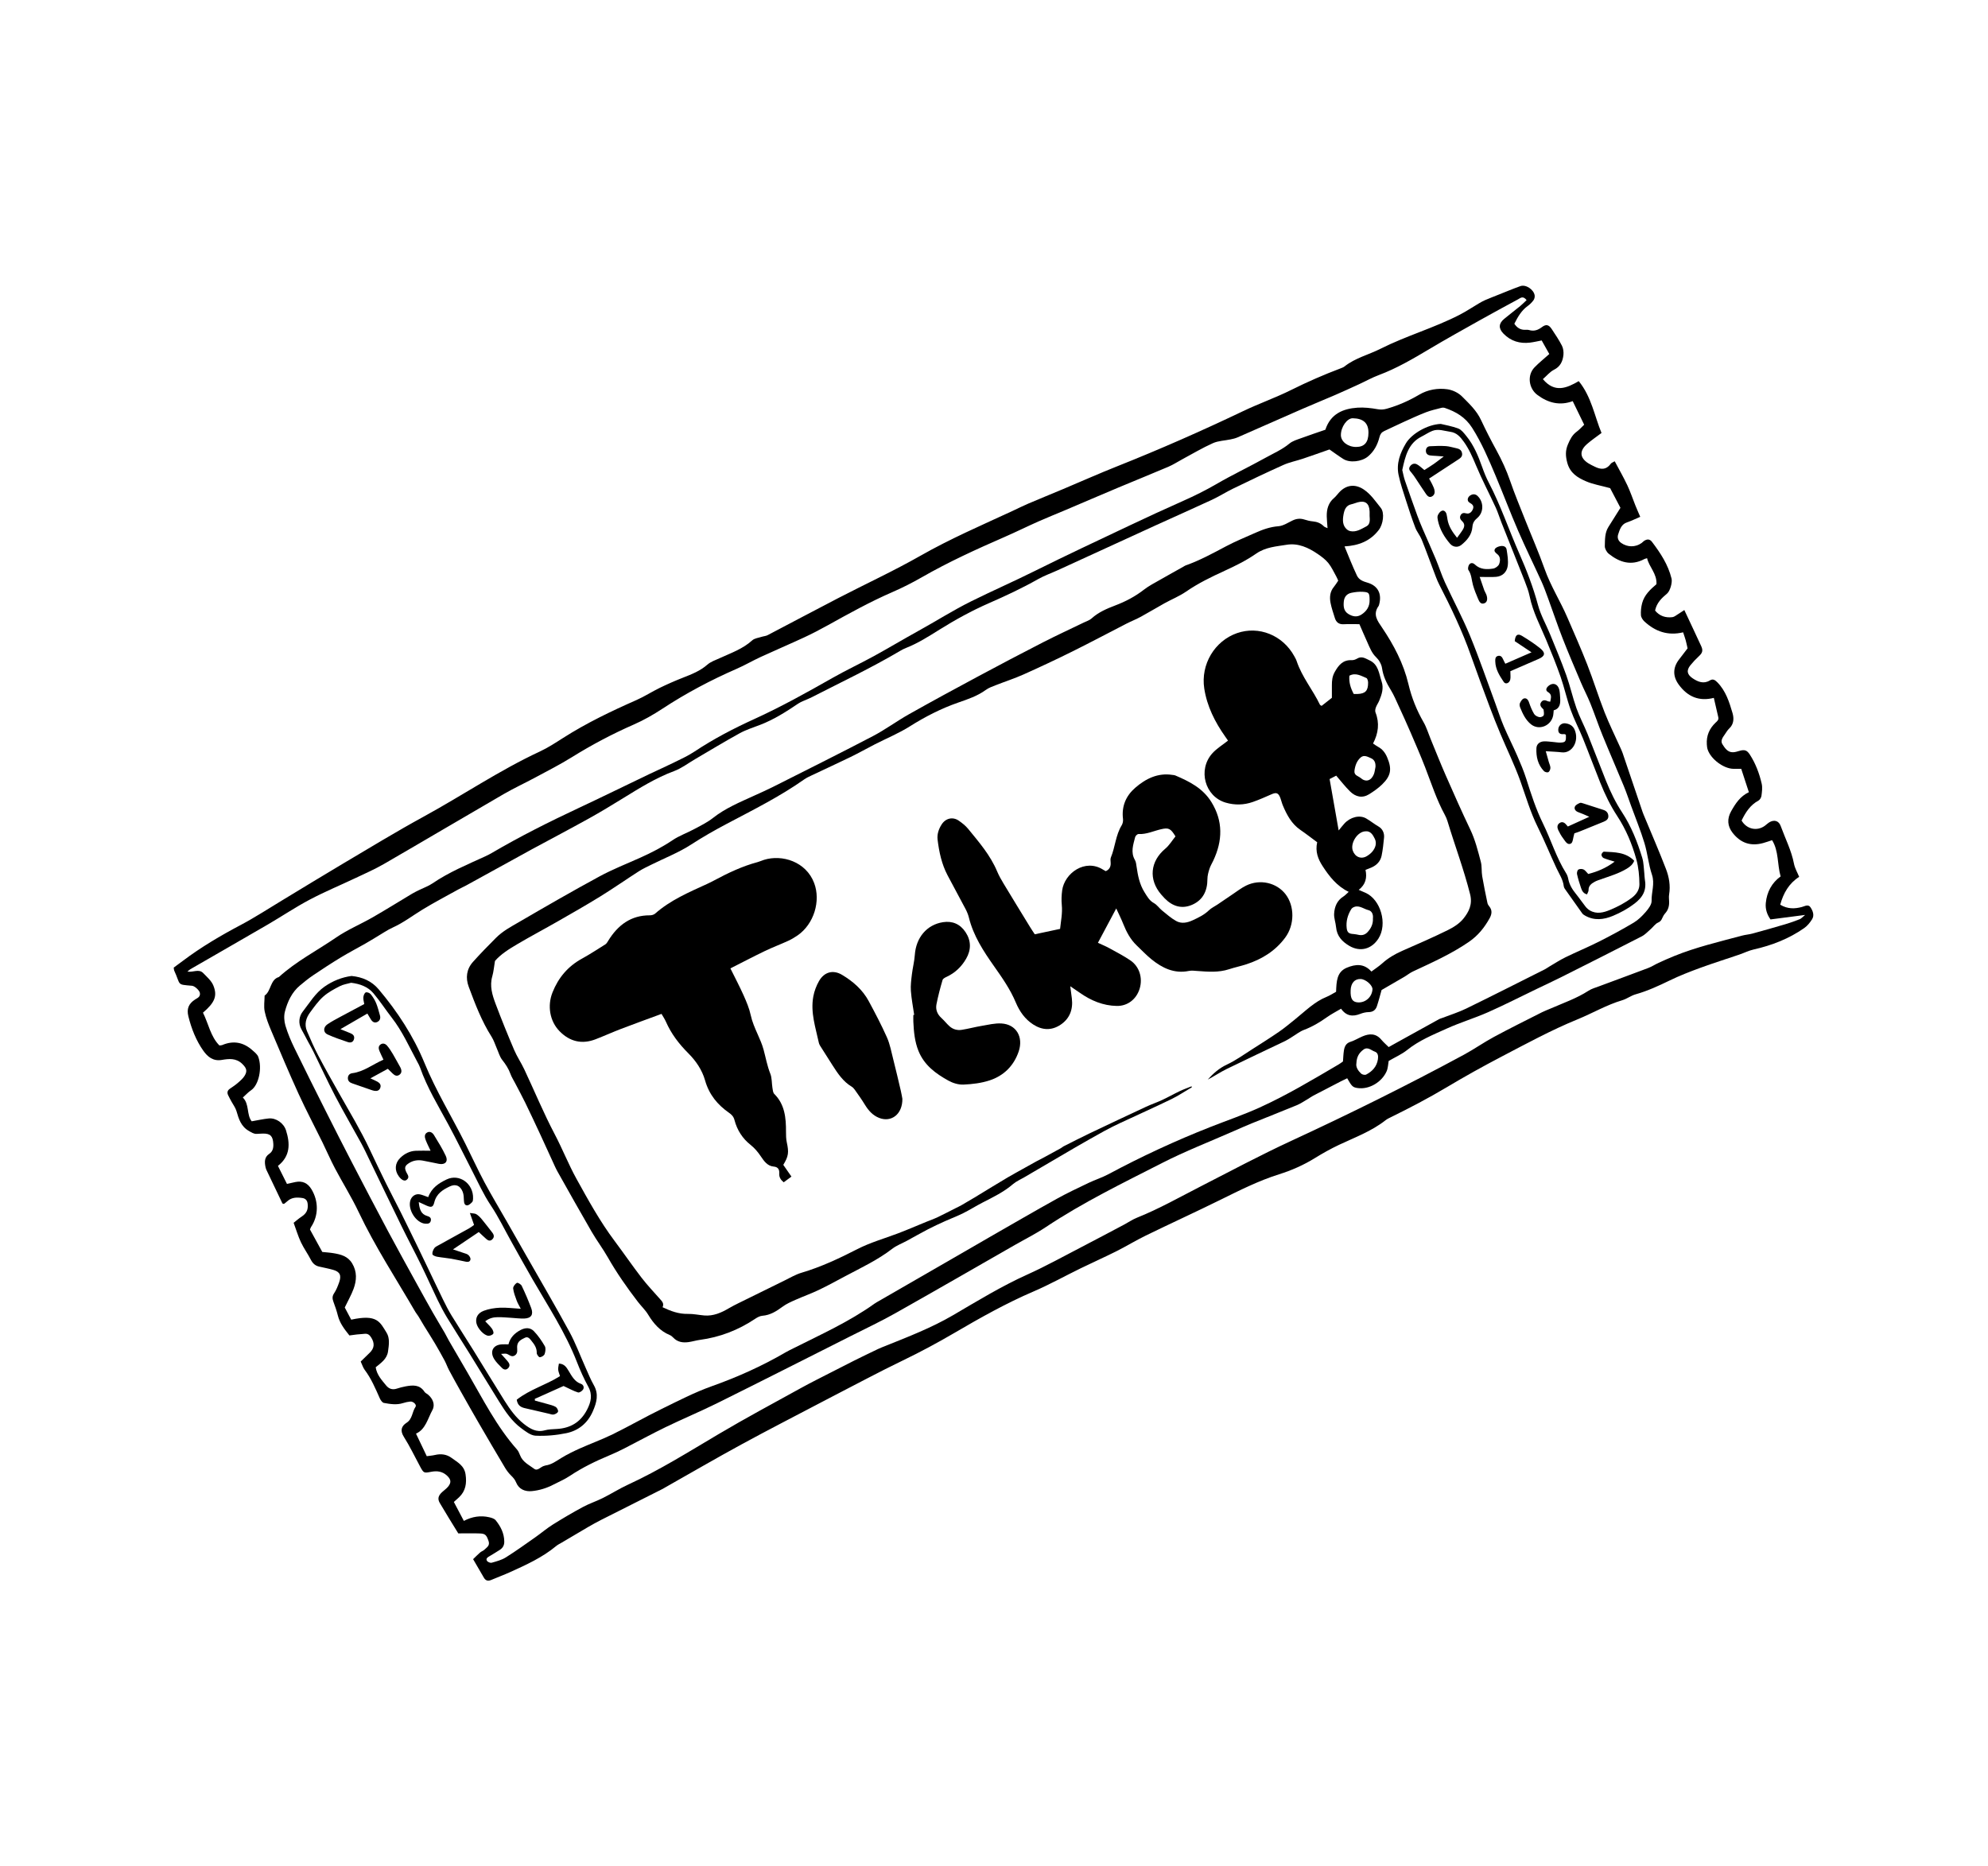 <svg xmlns="http://www.w3.org/2000/svg" xmlns:xlink="http://www.w3.org/1999/xlink" id="Ebene_1" x="0px" y="0px" viewBox="0 0 2935 2755" style="enable-background:new 0 0 2935 2755;" xml:space="preserve"><g>	<path d="M2571.21,1211.63c7.4,12.75,22.54,16.13,34.12,7.88c2.64-1.88,4.98-4.36,7.8-5.83c6.78-3.52,13.1-1.42,15.78,5.94  c6.73,18.51,15.82,36.07,19.65,55.8c1.3,6.71,5.02,12.91,7.64,19.35c-15.2,9.79-23.2,23.97-27.98,41.12  c11.07,6.64,21.46,6.16,31.96,3.4c4.42-1.16,9.41-4.55,12.74,0.45c3.41,5.12,6.14,11.7,2.27,17.82c-3.05,4.81-6.89,9.59-11.4,12.76  c-22.81,15.99-48.09,25.69-74.81,31.72c-7.23,1.63-14.07,5.1-21.15,7.52c-19.24,6.56-38.63,12.64-57.73,19.63  c-15.11,5.53-30.18,11.4-44.7,18.43c-16.53,8.01-33.05,15.66-50.69,20.63c-6.78,1.91-12.83,6.67-19.61,8.68  c-23.06,6.85-43.94,19.18-66.07,28.23c-38.59,15.78-75.29,35.77-112.2,55.07c-27.33,14.29-54.48,29.43-81.04,45.28  c-26.71,15.95-54.04,30.21-81.76,43.86c-2.9,1.43-5.92,2.79-8.46,4.79c-20.83,16.37-45.17,25.24-68.54,36.26  c-12.28,5.79-24.25,12.49-35.86,19.68c-16.71,10.36-34.49,18.11-52.88,23.9c-30.17,9.51-58.34,23.76-86.71,37.75  c-36.41,17.95-73.3,34.83-109.8,52.61c-14.85,7.23-29.05,15.95-43.82,23.37c-17.34,8.7-35.06,16.56-52.49,25.07  c-23.24,11.34-45.94,24.06-69.63,34.21c-40.36,17.3-78.64,38.87-116.59,61.07c-24.93,14.58-50.18,28.18-76.11,40.68  c-35.24,16.98-69.77,35.6-104.59,53.52c-4.8,2.47-9.58,4.98-14.35,7.5c-39.8,20.94-79.81,41.44-119.32,62.96  c-37.3,20.31-74.07,41.71-111.07,62.63c-2.2,1.24-4.34,2.59-6.59,3.72c-29.86,15.05-59.74,30.03-89.57,45.13  c-6.73,3.41-13.33,7.09-19.87,10.89c-13.08,7.6-26.07,15.36-39.09,23.07c-2.48,1.47-5.14,2.7-7.35,4.54  c-20.63,17.15-44.5,27.93-68.34,38.74c-9.11,4.13-18.51,7.55-27.71,11.49c-4.67,2-8.26,1.29-10.96-3.4  c-4.97-8.63-10.01-17.21-15.86-27.26c3.28-3.15,6.71-6.7,10.41-9.92c1.89-1.65,4.57-2.36,6.32-4.12c3.39-3.41,8.47-5.84,6.06-12.81  c-2.91-8.42-4.61-10.8-12.52-11.11c-10.57-0.4-21.17-0.1-32.16-0.1c-9.31-15.23-18.55-29.89-27.28-44.88  c-3.59-6.16-2.28-10.69,3.19-15.91c2.89-2.76,6.31-4.98,8.86-8.02c5.23-6.22,4.56-10.77-1.19-16.26  c-7.02-6.7-15.09-7.58-23.92-5.83c-10.47,2.07-10.79,1.84-16.05-7.88c-7.94-14.67-15.12-29.87-24-43.87  c-5.83-9.18-3.54-15.9,4.1-20.74c8.72-5.52,8.07-16.12,13.19-23.53c2.08-3.01-3.35-8.25-7.92-7.75c-3.53,0.38-7.07,1.13-10.46,2.22  c-9.49,3.07-18.99,1.49-28.35-0.2c-2.34-0.42-4.82-4.01-6.03-6.74c-6.49-14.63-12.7-29.35-22.35-42.15  c-2.37-3.15-3.54-7.3-5.85-12.23c4.35-4.24,8.67-8.51,13.06-12.71c7.27-6.95,7.85-14.19,2.37-22.92c-2.46-3.92-5.28-5.8-9.68-5.3  c-3.89,0.44-7.8,0.59-11.7,1c-3.52,0.37-7.02,0.93-10.73,1.42c-7.23-9.13-14.23-17.92-17.11-29.63c-1.7-6.88-4.09-13.6-6.53-20.24  c-1.65-4.49-1.86-8.08,1.07-12.45c3.23-4.82,5.45-10.53,7.44-16.13c3.67-10.34,1.1-15.62-8.88-18.43  c-6.86-1.94-13.88-3.25-20.83-4.85c-5.55-1.28-9.26-4.59-12.05-10.01c-4.54-8.83-10.42-16.91-14.67-25.88  c-4.09-8.64-6.82-18-10.77-28.72c3.55-2.78,7.48-6.32,11.82-9.16c7.19-4.7,9.8-10.21,8.93-18.62c-0.56-5.44-3.25-8.16-8.02-8.85  c-7.92-1.14-15.67-1.17-22.21,4.91c-1.58,1.47-3.36,2.72-4.83,3.89c-1.06-0.38-2.05-0.4-2.26-0.85  c-7.86-16.33-15.66-32.69-23.43-49.06c-0.63-1.33-1.13-2.78-1.45-4.24c-1.65-7.65-1.91-14.9,5.42-19.84  c5.11-3.45,6.35-8.58,6.04-14.64c-0.6-11.53-4.25-15.4-15.1-15.31c-3.2,0.02-6.4,0.38-9.6,0.46c-4.26,0.1-7.38-2.04-11.18-4.2  c-11.74-6.66-15.14-17.67-18.57-29.57c-1.41-4.88-4.75-9.13-7.19-13.68c-1.74-3.25-3.59-6.44-5.13-9.79  c-1.83-3.97-0.9-7.09,2.81-9.54c4.21-2.77,8.38-5.7,12.2-9.04c3.5-3.06,7.21-6.29,9.57-10.28c4.23-7.14,2.35-11.24-3.54-17.11  c-9.1-9.06-20.11-7.74-30.31-5.99c-12.78,2.19-20.94-4.61-27.23-13.48c-10.7-15.1-17.58-32.55-22.13-50.85  c-2.8-11.26,0.44-18.75,9.91-24.91c3.51-2.28,8.19-3.85,7.03-9.85c-0.7-3.65-7.54-10.06-11.5-10.41  c-23.43-2.04-16.2-0.41-26.37-22.45c-0.44-0.95-0.37-2.16-0.71-4.38c4.28-3.17,8.89-6.52,13.44-9.95  c27-20.34,55.81-37.31,85.46-52.99c20.97-11.09,40.99-24.19,61.38-36.48c30.27-18.25,60.38-36.8,90.78-54.8  c39.11-23.16,77.97-46.85,117.78-68.61c57.51-31.43,112.13-68.55,171.56-96.19c12-5.58,23.29-12.97,34.56-20.16  c34.53-22.02,71.1-39.53,108.26-55.91c11.77-5.19,22.74-12.35,34.35-17.99c11.28-5.48,22.78-10.53,34.42-15.09  c12.7-4.98,25.21-9.84,35.93-19.22c5.04-4.41,11.88-6.64,18.06-9.48c16.59-7.63,33.93-13.52,48.09-26.34  c3.45-3.12,9.08-3.64,13.76-5.18c2.96-0.97,6.27-1.08,8.99-2.5c34.75-18.14,69.33-36.65,104.14-54.67  c40.56-20.99,82.04-40.15,121.76-62.75c43.99-25.04,90.06-44.88,135.66-66c7.82-3.62,15.53-7.54,23.44-10.91  c17.13-7.31,34.38-14.29,51.54-21.51c26.44-11.13,52.67-22.83,79.3-33.42c62.96-25.03,124.99-52.34,186.28-81.62  c23.33-11.14,47.78-19.71,70.92-31.24c23.86-11.89,48.1-22.5,72.9-31.85c2-0.75,4.12-1.53,5.79-2.85  c15.97-12.61,35.44-17.18,53.02-26.04c37.94-19.11,78.76-30.66,116.54-50.04c9.89-5.07,19.21-11.37,28.83-17.02  c3.07-1.8,6.19-3.56,9.44-4.95c6.59-2.83,13.27-5.42,19.93-8.06c10.61-4.21,21.15-8.67,31.89-12.47  c7.99-2.83,19.75,4.98,21.05,13.76c0.33,2.27-0.43,5.33-1.77,7.13c-2.38,3.2-5.32,6.15-8.51,8.45c-9.18,6.6-14.64,16.08-19.72,26.2  c3.89,5.84,8.76,8.99,15.35,8.98c2.13,0,4.38-0.27,6.38,0.33c7.13,2.12,13.03,0.2,18.98-4.32c6.16-4.67,10.14-3.65,14.45,2.85  c5.3,8,10.71,16,15.08,24.55c2.01,3.93,2.7,9.32,2.21,13.83c-1.04,9.46-4.71,17.16-13.93,21.73c-5.87,2.91-10.46,8.69-16.39,13.85  c17.45,20.89,35.28,13.24,52.94,2.95c18.86,23.14,23.34,51.87,33.62,76.54c-7.9,5.99-14.98,10.75-21.39,16.36  c-11.53,10.09-10.77,20.27,1.74,28.32c3,1.93,6.27,3.4,9.45,5c8.8,4.44,16.96,5.22,23.74-4.11c1.18-1.63,3.55-2.3,5.95-3.76  c6.35,11.97,12.93,23.38,18.56,35.29c4.57,9.67,7.94,19.96,11.95,29.93c2.2,5.46,4.61,10.82,7.17,16.8  c-6.57,2.8-12.88,5.95-19.47,8.16c-8.47,2.85-10.8,10.59-13.15,17.89c-1.47,4.58-0.17,9.23,4.53,12.55  c8.94,6.33,20.74,6.73,30.07,0.11c1.47-1.04,2.66-2.56,4.19-3.47c4.17-2.5,7.94-2.57,11.29,1.88  c12.39,16.41,23.71,33.41,28.78,54.16c1.39,5.71-2.15,18.34-6.66,22.09c-7.89,6.56-15.26,13.5-17.67,25.05  c6.7,8.21,15.57,10.94,25.53,9.75c2.89-0.35,5.6-2.74,8.29-4.39c3.16-1.93,6.21-4.07,9.34-6.14c8.76,18.7,16.99,36.03,25,53.48  c2.95,6.43,1.64,9.98-3.45,14.69c-4.46,4.13-8.7,8.61-12.56,13.37c-6.39,7.87-4.75,13.97,3.63,19.5  c7.55,4.99,15.99,8.51,25.09,2.92c4.4-2.71,7.47-0.86,11.1,2.82c12.35,12.55,17.55,28.94,22.35,45.34  c2.28,7.79,2.1,16.38-4.9,22.87c-2.62,2.43-4.45,5.82-6.57,8.82c-3.02,4.29-6.66,9.27-3.49,14.29c3.61,5.71,7.77,12.16,15.69,11.91  c3.1-0.1,6.23-1.04,9.25-1.95c7.69-2.31,11.29-1.26,15.6,5.42c8.48,13.14,14.01,27.75,17.51,43.06c1.28,5.61,0.4,11.95-0.37,17.83  c-0.34,2.58-2.34,5.92-4.48,7.06C2583.93,1188.73,2577,1199.68,2571.21,1211.63z M2253.82,443.14c-5.44-6.88-9.11-3.07-12.66-1.14  c-18.96,10.28-37.94,20.51-56.76,31.08c-24.79,13.92-49.65,27.72-74.09,42.31c-24.19,14.44-48.4,28.61-74.72,38.46  c-10.02,3.75-19.51,9.1-29.29,13.58c-11.72,5.38-23.45,10.77-35.28,15.89c-16.45,7.12-33.07,13.83-49.5,21.01  c-31.55,13.77-63.01,27.78-94.56,41.57c-3.26,1.42-6.81,2.2-10.29,2.94c-8.68,1.84-18,1.99-25.96,5.54  c-15.35,6.86-29.94,15.59-44.83,23.58c-6.95,3.73-13.62,8.14-20.82,11.22c-24.4,10.43-49.02,20.28-73.49,30.56  c-26.11,10.97-52.12,22.19-78.19,33.26c-13.51,5.74-27.15,11.15-40.57,17.11c-16.72,7.43-33.16,15.58-49.93,22.89  c-41.46,18.08-82.59,36.83-122.06,59.48c-14.05,8.06-28.55,15.41-43.33,21.83c-32.98,14.32-64.43,31.82-95.93,49.3  c-11.32,6.28-22.83,12.27-34.53,17.7c-21.15,9.81-42.59,18.93-63.76,28.68c-12.05,5.55-23.61,12.32-35.74,17.62  c-37.91,16.56-74.46,35.86-109.29,58.73c-13.62,8.94-27.57,16.96-42.45,23.48c-31.58,13.84-62.09,29.98-91.6,48.33  c-17.44,10.85-35.77,20.14-53.82,29.87c-15.53,8.36-31.56,15.75-46.83,24.6c-58.95,34.18-117.6,68.95-176.58,103.08  c-13.36,7.73-27.52,13.94-41.44,20.54c-22.72,10.77-45.96,20.4-68.2,32.16c-21.27,11.24-41.42,24.82-62.27,36.96  c-37.98,22.11-76.11,43.92-114.16,65.89c-1.17,0.68-2.14,1.73-4.21,3.45c8.61,1.36,16.92-4.52,23.39,2.2  c5.48,5.69,12.1,11.32,14.96,18.43c6.26,15.56,1.82,25.26-15.36,40.01c8.14,16.16,11.2,35.32,24.29,48.44  c2-0.28,3.14-0.21,4.09-0.61c16.42-6.99,31.36-4.3,44.74,7.76c3.18,2.86,7.1,5.85,8.52,9.67c6.05,16.31,0.91,41.59-10.77,49.41  c-4.09,2.74-7.51,6.58-12.02,10.61c10.01,9.89,5.23,25.5,13.1,35.12c9.03-1.55,17-3.4,25.07-4.2c10.83-1.06,22.19,6.84,25.59,17.65  c6.13,19.48,6.51,37.83-11.93,52.39c4.49,8.99,8.88,17.78,13.29,26.59c5.07-1.13,8.85-2.06,12.66-2.79  c10.16-1.95,17.88,1.3,23.63,10.87c10.57,17.57,10.51,38.88-0.83,55.76c-0.59,0.88-0.83,2.02-1.44,3.57  c5.87,10.7,11.85,21.59,18.15,33.09c5.38,0.57,11.06,0.9,16.65,1.84c10.67,1.79,20.97,4.31,27.44,15.03  c7.41,12.28,6.73,25.1,2.04,37.75c-3.33,8.99-8.15,17.36-12.97,27.38c2.82,5.33,6.23,11.76,9.53,17.99  c38.38-8.45,42.35,3.35,52.23,19.27c5.03,8.12,3.41,18.35,2.14,27.59c-1.57,11.35-10.64,17.12-18.24,23.46  c1.83,11.48,9.04,18.96,15.45,26.84c3.98,4.89,9.16,6.73,15.35,4.78c4.43-1.4,8.93-2.68,13.48-3.48  c10.4-1.84,20.67-2.91,27.84,8.13c1.14,1.75,3.43,2.63,5.11,4.02c7.14,5.93,10.89,14.92,6.55,22.82  c-6.92,12.6-10.02,28.51-24.24,34.85c5.39,11.3,10.58,22.19,15.88,33.3c4.53-0.64,8.44-0.91,12.22-1.8  c8.8-2.07,17.28-1.01,24.52,4.41c8.45,6.34,18.58,11.06,20.53,24.21c1.96,13.21,0.14,24.62-9.58,33.84  c-2.61,2.48-5.33,4.82-7.7,6.95c4.98,9.43,9.75,18.47,14.76,27.95c12.22-6.4,24.69-8.37,37.6-5.36c3.35,0.78,7.43,1.97,9.46,4.5  c7.21,8.97,12.49,19.07,12.62,31.42c0.06,6.02-2.61,9.85-7.3,12.66c-4.9,2.94-9.62,6.2-14.6,8.96c-2.78,1.54-5.57,3.47-3.75,6.62  c1.09,1.89,5.01,3.53,7.07,2.95c7.15-2.01,14.65-3.96,20.92-7.89c14.96-9.39,29.35-19.79,43.85-29.97  c8.54-6,16.55-12.9,25.35-18.41c14.6-9.14,29.45-17.88,44.57-26.03c9.46-5.1,19.76-8.42,29.37-13.23  c12.54-6.26,24.48-13.89,37.18-19.73c46.45-21.38,89.86-48.65,133.94-74.75c40-23.69,80.94-45.61,121.6-68.05  c14.81-8.18,29.97-15.65,45-23.39c11.18-5.76,22.36-11.52,33.61-17.12c11.58-5.76,23.23-11.38,34.89-16.96  c3.54-1.69,7.23-3.06,10.87-4.53c33.92-13.65,68.1-26.79,99.93-45.41c36.09-21.12,71.73-42.96,109.84-60.13  c27.44-12.36,53.92-27.12,80.74-41c20.76-10.74,41.39-21.75,62.05-32.69c6.36-3.37,12.4-7.57,19.01-10.21  c32.36-12.94,62.78-30.21,93.82-46.12c44.49-22.8,88.67-46.41,133.95-67.35c86.08-39.82,171.11-81.91,254.75-127.11  c15.18-8.2,29.45-18.28,44.65-26.46c23.44-12.63,47.29-24.41,71.01-36.44c4.16-2.11,8.58-3.65,12.85-5.52  c18.71-8.19,38.06-14.8,55.51-26.09c4.76-3.08,10.46-4.64,15.81-6.64c24.09-9,48.25-17.79,72.3-26.92  c5.33-2.02,10.23-5.27,15.45-7.67c7.49-3.44,15.03-6.79,22.65-9.89c32.59-13.26,66.63-21.19,100.36-30.24  c5.15-1.38,10.56-1.72,15.71-3.13c16.15-4.41,32.26-8.98,48.32-13.73c7.17-2.12,14.26-4.65,21.23-7.42  c2.3-0.91,4.12-3.17,8.01-6.31c-18.68,2.42-34.74,4.51-51.1,6.63c-5.2-7.29-7.82-15.42-6.96-24.2  c1.61-16.44,8.86-29.86,21.89-39.29c-5.14-18.09-2.56-37.33-12.59-53.52c-4.59,1.48-8.94,3.06-13.37,4.27  c-17.88,4.88-32.86,0.25-44.82-15c-7.83-9.99-8.54-20.85-2.28-32c6.42-11.43,13.37-22.14,26.18-28.13  c-3.92-11.99-7.57-23.14-11.28-34.5c-4.47,0-8,0.05-11.53-0.01c-14.46-0.26-33.17-14.14-38-28.35c-0.82-2.42-1.1-5.11-1.26-7.7  c-0.83-12.91,3.84-23.47,12.81-32.01c2.42-2.3,5.08-4.12,4.08-8.29c-2.23-9.35-4.33-18.73-6.56-28.42  c-21.46,5.47-38.53-1.42-51.78-19.55c-9.1-12.46-8.87-25.42,0.79-37.61c4.09-5.16,8.03-10.47,12.24-15.98  c-0.91-3.95-1.7-7.98-2.79-11.93c-1.06-3.83-2.44-7.56-3.8-11.73c-22.33,5.38-40.93-1.08-57.1-15.98  c-2.47-2.28-4.95-6.02-5.17-9.25c-0.38-5.83,0.24-11.98,1.72-17.63c3.28-12.53,12.39-20.65,21.19-28.22  c0.91-15.59-10.74-25.1-13.85-38.36c-1.96,0.6-3.05,0.75-3.98,1.25c-19.29,10.4-36.64,4.98-52.64-7.83  c-3.01-2.41-5.88-7.51-5.77-11.28c0.27-9.59-0.13-19.66,5.33-28.3c5.65-8.95,11.26-17.93,17.74-28.24  c-5.28-10.07-11.06-21.11-15.22-29.05c-14.02-3.85-25.39-5.66-35.72-10.16c-12.04-5.24-23.37-11.75-27.57-27.38  c-2.62-9.74-2.92-17.88,0.97-27.06c3.12-7.38,6.43-14.01,12.92-18.75c4.01-2.93,7.38-6.82,11.08-10.31  c-5.75-11.83-11.23-23.09-16.92-34.81c-18.84,7-36.05,2.83-52.15-9.17c-12.96-9.66-15.37-29.19-4.22-40.72  c6.5-6.72,13.84-12.55,21.81-19.69c-3.51-6.23-7.38-13.12-11.26-20.02c-6.03,1.14-11.56,2.5-17.17,3.17  c-14.93,1.81-28.3-2-39.27-13.27c-7.45-7.66-7.2-14.86,0.89-21.6c7.81-6.51,15.93-12.61,23.8-19.05  C2247.47,449.39,2250.41,446.32,2253.82,443.14z"></path>	<path d="M2050.16,1566.66c-0.84,4.47-0.9,10.42-3.07,15.33c-6.99,15.75-25.64,27.28-43.1,24.59c-6.8-1.05-8.32-2.49-15.07-14.38  c-2.93,1.42-6.03,2.83-9.06,4.4c-13.72,7.07-27.44,14.15-41.11,21.32c-2.85,1.5-5.46,3.52-8.26,5.14c-5.29,3.07-10.42,6.61-16,8.92  c-21.85,9.04-43.87,17.61-65.78,26.5c-9.29,3.77-18.47,7.85-27.66,11.9c-35.11,15.46-70.95,29.34-105.14,46.81  c-58.23,29.74-117.12,58.28-172.03,94.86c-14.71,9.8-30.56,17.7-45.89,26.47c-58.8,33.65-117.46,67.57-176.48,100.8  c-21.32,12.01-43.45,22.43-65.28,33.44c-65.51,33.02-130.94,66.2-196.63,98.81c-25.42,12.62-51.6,23.52-77.13,35.89  c-20.66,10.01-40.84,21.14-61.31,31.6c-7.02,3.59-14.18,6.91-21.43,9.94c-20.21,8.46-39.88,17.94-58.33,30.27  c-7.74,5.17-16.4,8.82-24.67,13.1c-9.95,5.14-20.33,8.32-31.49,9.44c-10.02,1-19.15-2.72-23.14-12.55  c-1.79-4.42-4.37-7.33-7.52-10.42c-3.35-3.28-6.36-7.14-8.8-11.22c-13.05-21.89-25.95-43.89-38.75-65.94  c-8.92-15.36-17.66-30.84-26.38-46.32c-6-10.65-11.93-21.34-17.69-32.13c-2.43-4.55-4.09-9.56-6.53-14.11  c-4.7-8.75-9.57-17.41-14.63-25.94c-5.07-8.55-10.48-16.87-15.67-25.33c-2.89-4.71-5.59-9.54-8.48-14.25  c-1.35-2.2-3.11-4.13-4.4-6.36c-28.42-48.92-59.42-96.18-83.85-147.69c-10.47-22.07-23.47-42.78-34.88-64.37  c-6.57-12.43-12.12-25.45-18.33-38.1c-11.78-24-24.3-47.61-35.42-71.94c-14.05-30.74-27.15-61.96-40.33-93.13  c-3.9-9.21-7.66-18.72-9.67-28.5c-1.53-7.45-0.18-15.57-0.11-23.38c9.89-6.71,7.93-23.56,21.1-27.46  c25.76-23.37,56.34-39.04,84.6-58.41c16.9-11.58,36.03-19.5,53.82-29.71c19.68-11.3,38.96-23.37,58.46-35.03  c3.39-2.03,6.99-3.69,10.52-5.45c6.43-3.19,13.35-5.57,19.25-9.6c24.37-16.64,51.25-27.7,77.67-39.82c3.26-1.5,6.49-3.1,9.59-4.92  c41.39-24.28,84.09-45.73,127.35-66.01c35.74-16.75,71.19-34.18,106.8-51.24c11.29-5.41,22.76-10.38,33.98-15.94  c10.63-5.26,21.55-10.15,31.44-16.72c28.11-18.68,57.75-34.12,88.17-47.97c39.6-18.03,77.65-39.23,115.58-60.78  c20.04-11.39,40.9-21.14,61.11-32.21c22.1-12.1,43.75-25.11,65.8-37.29c26.1-14.41,51.27-30.45,78.07-43.74  c30.89-15.33,62.41-29.11,93.26-44.49c46-22.92,92.52-44.7,138.93-66.68c26.94-12.76,54-25.26,81.22-37.34  c16.42-7.29,32.41-15.23,48.05-24.32c23.95-13.92,48.98-25.76,73.19-39.21c11.83-6.58,24.31-11.94,35.05-20.84  c4.58-3.8,10.81-5.58,16.49-7.67c12.05-4.43,24.22-8.47,36.52-12.73c7.72-23.47,25.96-31.06,47.27-32.56  c9.83-0.69,19.94,0.51,29.7,2.22c4.79,0.84,8.87,0.67,13.43-0.61c16.95-4.76,32.85-11.78,48.22-20.84  c12.61-7.43,27.19-9.95,41.42-7.98c7.64,1.06,16.2,5.07,21.73,10.64c10.37,10.44,21.42,20.58,28.03,34.75  c7.05,15.12,14.67,29.97,22.66,44.55c8,14.6,14.91,29.57,20.37,45.48c6.53,19.03,14.29,37.6,21.68,56.29  c9.72,24.57,20.37,48.77,29.2,73.68c8.9,25.1,23.06,47.26,33.51,71.43c10.03,23.19,20.28,46.3,29.49,69.86  c9.06,23.19,16.42,47.12,25.51,70.3c6.92,17.64,15.37,34.61,23.13,51.89c1.22,2.71,2.52,5.4,3.48,8.22  c9.84,28.94,19.59,57.92,29.42,86.87c0.96,2.82,2.17,5.55,3.31,8.3c10.52,25.39,21.51,50.57,31.36,76.24  c4.52,11.79,6.75,24.5,4.59,37.56c-0.54,3.27-0.16,6.73-0.01,10.1c0.3,6.67-1.2,12.55-5.69,17.56c-1.89,2.11-3.44,4.75-4.55,7.43  c-1.31,3.18-2.8,4.98-6.22,6.46c-4.03,1.75-6.93,6.26-10.49,9.35c-4.38,3.81-8.5,8.37-13.5,10.94  c-39.62,20.36-79.4,40.38-119.19,60.37c-11.88,5.97-23.94,11.52-35.91,17.28c-23.93,11.51-47.62,23.65-71.87,34.37  c-19.99,8.83-41,15.11-60.9,24.12c-20.14,9.12-40.76,17.41-58.56,31.73C2069.54,1556.76,2060.17,1560.81,2050.16,1566.66z   M1962.77,663.68c-13.28,4.63-26.34,9.32-39.49,13.73c-9.47,3.18-19.43,5.06-28.52,9.13c-24.88,11.13-49.48,22.95-74.05,34.84  c-10.66,5.16-20.75,11.65-31.48,16.64c-27.67,12.87-55.58,25.16-83.33,37.84c-47.99,21.93-95.93,43.99-143.91,65.96  c-9.79,4.48-20.03,8.05-29.39,13.35c-23.55,13.34-47.85,24.67-72.55,35.48c-25.21,11.03-49.67,24.47-73.16,39.15  c-15.97,9.99-31.67,20.04-49.09,26.89c-2.99,1.18-5.91,2.65-8.69,4.3c-42.54,25.17-87.02,46.21-130.84,68.64  c-1.6,0.82-3.25,1.51-4.87,2.26c-5.1,2.37-10.59,4.09-15.23,7.23c-17.71,11.98-35.67,23.37-55.54,31.05  c-10.32,3.99-21.01,7.31-30.7,12.63c-22.04,12.09-43.55,25.24-65.29,37.93c-10.47,6.11-20.44,13.79-31.58,17.93  c-26.78,9.95-50.89,25.03-75.17,39.99c-16.59,10.23-33.25,20.37-50.26,29.81c-27.98,15.52-56.25,30.44-84.4,45.61  c-0.95,0.51-1.88,1.06-2.83,1.58c-31.54,17.36-63.07,34.72-94.62,52.05c-3.47,1.91-7.12,3.44-10.58,5.36  c-17.9,9.94-36.05,19.42-53.55,30.11c-14.44,8.81-27.94,19.22-43.42,26.24c-8.45,3.83-16.25,9.29-24.32,14.05  c-5.59,3.3-11.09,6.76-16.73,9.96c-12.19,6.94-24.63,13.41-36.63,20.71c-13.77,8.38-27.28,17.25-40.68,26.28  c-6.58,4.44-12.78,9.54-18.93,14.65c-11.95,9.94-18.43,23.81-22.32,38.69c-1.68,6.44-1.12,14.37,0.81,20.83  c3.38,11.29,8.03,22.27,13.16,32.83c15.41,31.7,31.23,63.18,47.05,94.66c12.49,24.85,25.09,49.65,37.9,74.32  c17.59,33.89,35.25,67.74,53.21,101.41c14.13,26.48,28.71,52.7,43.16,78.99c7.66,13.93,15.37,27.84,23.23,41.65  c5.66,9.95,11.65,19.7,17.39,29.61c2.22,3.83,4.08,7.9,6.3,11.73c9.05,15.64,18.19,31.23,27.27,46.85  c22.67,38.99,43,79.65,72.94,113.45c2.12,2.39,3.56,5.63,4.74,8.72c3.93,10.26,13.33,14.37,20.94,20.11  c4.96,3.75,9.61-3.22,14.68-4.39c0.69-0.16,1.36-0.51,2.05-0.61c8.78-1.19,15.72-6.44,23.13-10.98  c8.85-5.42,18.23-9.98,27.66-14.21c16.03-7.19,32.59-13.12,48.36-20.87c24.16-11.87,47.62-25.34,71.8-37.18  c24.51-12,48.93-24.68,74.45-33.77c37.58-13.38,73.78-29.51,108.44-49.72c4.04-2.36,8.28-4.36,12.45-6.46  c40.44-20.33,81.75-38.9,119.07-65.55c2.35-1.68,4.92-3.03,7.41-4.47c38.72-22.34,77.44-44.66,116.15-67  c15.93-9.19,31.8-18.47,47.75-27.61c32.5-18.63,64.91-37.47,97.62-55.67c15.4-8.57,31.34-16.06,47.21-23.66  c9.67-4.63,19.99-7.84,29.43-12.89c48.91-26.21,99.03-49.46,150.42-69.69c24.33-9.58,49.11-18.01,72.93-28.83  c40.24-18.27,78.35-41.12,116.59-63.59c2.16-1.27,4.16-2.84,6.38-4.38c0.42-5.3,0.57-10.55,1.33-15.7c0.9-6.15,3-11.2,9.69-13.3  c6.07-1.91,11.68-5.41,17.59-7.96c10.3-4.44,19.98-4.87,28.17,4.96c3,3.6,6.59,6.67,10.67,10.74c5.38-3,11.31-6.31,17.24-9.59  c19.14-10.6,38.28-21.2,57.45-31.76c1.25-0.69,2.69-0.97,4.02-1.49c12.01-4.64,24.38-8.45,35.94-14.09  c38.74-18.9,77.2-38.44,115.75-57.78c2.23-1.12,4.26-2.68,6.42-3.95c8.05-4.7,15.91-9.86,24.24-13.93  c16.43-8.03,33.34-15,49.67-23.24c17.29-8.72,34.37-17.97,51.05-27.9c6.67-3.98,12.61-9.86,17.81-15.9  c3.93-4.56,8.76-10.83,8.61-16.2c-0.37-12.91,5.03-25.33,0.51-38.77c-5.06-15.03-6.44-31.41-11.07-46.65  c-5.64-18.55-13-36.52-19.63-54.73c-3.57-9.8-6.85-19.73-10.82-29.35c-10.33-25.03-21.18-49.82-31.41-74.9  c-6.32-15.49-11.61-31.44-17.86-46.96c-4.29-10.66-9.68-20.83-14.17-31.41c-9.16-21.57-18.4-43.11-26.93-64.95  c-7.58-19.4-14.19-39.21-21.35-58.79c-3.07-8.38-6.08-16.82-9.75-24.92c-11.35-25-23.51-49.61-34.43-74.82  c-11.67-26.95-22.02-54.52-33.42-81.6c-10.22-24.29-20.49-48.5-34.65-70.79c-10.02-15.77-24.06-23.77-40.21-29.28  c-1.61-0.55-3.6-0.56-5.25-0.13c-7.59,1.99-15.3,3.68-22.62,6.5c-11.01,4.25-21.78,9.24-32.56,14.12  c-9.81,4.44-19.48,9.19-29.25,13.71c-3.84,1.78-5.77,4.45-6.92,9c-2.86,11.26-8.08,21.17-17.15,28.62  c-9.07,7.46-26.42,9.7-36.23,3.54C1975.93,673.16,1969.04,668.02,1962.77,663.68z M2020.34,639.08  c0.06-14.22-7.38-21.15-23.09-21.47c-8.48-0.18-17.68,12.83-17.61,24.9c0.06,9.58,10.3,17.52,22.53,17.48  C2014.41,659.95,2020.29,653.18,2020.34,639.08z M2002.51,1570.2c-1.01,5.34,2.34,10.72,6.92,15.04c1.68,1.59,5.65,2.46,7.54,1.47  c8.9-4.65,15.62-11.55,17.33-22.59c0.76-4.92,0.07-9.68-4.61-11.27c-5.33-1.82-10.3-7.71-16.73-2.99  C2006.83,1554.36,2002.86,1560.24,2002.51,1570.2z"></path>	<path d="M1759.62,1605.45c-10.13,5.94-19.95,12.58-30.44,17.67c-24.88,12.06-50.1,23.31-75.13,35.02  c-8.12,3.8-16.17,7.81-24.05,12.14c-14.18,7.8-28.23,15.83-42.27,23.91c-13.1,7.54-26.11,15.27-39.16,22.92  c-12.13,7.11-24.26,14.21-36.38,21.32c-5.59,3.28-11.74,5.85-16.62,10.04c-13.7,11.79-29.56,19.35-45.23,27.41  c-9.58,4.93-18.75,10.78-28.39,15.58c-8.66,4.32-17.74,7.66-26.55,11.65c-8.47,3.83-16.94,7.71-25.21,12  c-10.51,5.45-20.81,11.37-31.22,17.03c-7.27,3.95-15.23,6.87-21.75,11.88c-21.46,16.51-45.56,27.79-69.06,40.28  c-13.03,6.93-25.97,14.08-39.26,20.43c-11.31,5.4-23.14,9.59-34.59,14.69c-6.47,2.88-13.13,5.78-18.83,9.99  c-9.19,6.8-18.39,12.6-29.99,13.49c-3.66,0.28-7.48,2.39-10.69,4.54c-25.01,16.75-52.13,27.13-81.52,31.06  c-5.61,0.75-11.1,2.5-16.72,3.28c-8.37,1.15-16.29,0.11-22.67-6.69c-1.45-1.55-3.26-2.98-5.16-3.77  c-14.24-5.87-23.83-16.86-31.88-30.17c-4.15-6.87-10.18-12.44-15.09-18.83c-16.09-20.97-31.25-42.61-44.45-65.8  c-7.3-12.83-16.23-24.62-23.64-37.39c-17.08-29.46-33.74-59.21-50.44-88.92c-2.9-5.15-5.23-10.66-7.72-16.06  c-5.91-12.81-11.67-25.69-17.63-38.47c-7.37-15.82-14.75-31.64-22.38-47.32c-4.86-9.98-10.2-19.71-15.31-29.55  c-2.22-4.27-4.88-8.38-6.51-12.89c-2.84-7.86-7.15-14.42-12.26-20.86c-3.73-4.7-5.4-11.22-7.95-16.94  c-2.55-5.73-4.38-11.97-7.69-17.16c-14.62-22.95-24.31-48.39-33.78-73.87c-4.83-12.99-3.35-25.98,6.28-36.72  c10.95-12.22,22.38-23.92,33.95-35.49c10.15-10.15,21.79-16.21,33.31-22.93c39.54-23.05,79.19-45.94,119.37-67.73  c19.58-10.62,40.38-18.73,60.67-27.86c16.39-7.38,32.29-15.55,47.4-25.73c9.81-6.61,21.2-10.58,31.66-16.2  c9.47-5.09,19.35-9.82,27.79-16.48c18.54-14.62,39.74-23.31,60.62-32.87c9.47-4.33,19.01-8.51,28.32-13.2  c49.1-24.77,98.34-49.27,147.11-74.77c18.45-9.65,35.48-22.29,53.68-32.54c33.9-19.09,68.09-37.63,102.35-56.01  c31.72-17.02,63.57-33.78,95.58-50.19c19.83-10.16,40.06-19.45,60.1-29.16c3.86-1.87,8.25-3.18,11.38-6  c10.28-9.25,22.43-14.42,34.84-19.14c15.16-5.76,29.38-13.17,42.45-23.33c7.39-5.75,15.86-10,23.98-14.68  c11.23-6.47,22.59-12.71,33.89-19.05c1.26-0.7,2.44-1.63,3.77-2.1c20.64-7.29,39.89-17.77,59.27-28.07  c14.25-7.57,29.23-13.63,43.95-20.21c10.8-4.83,21.68-8.64,33.72-9.57c7.07-0.55,13.95-5.17,20.72-8.43  c5.81-2.8,11.46-3.44,17.6-1.44c4.05,1.32,8.29,2.33,12.5,2.72c6.3,0.58,11.72,2.7,16.32,7.36c1.14,1.16,3.01,1.53,5.35,2.65  c-0.46-6.47-1.07-12-1.18-17.53c-0.21-10.6,2.45-19.98,10.72-26.98c2.75-2.33,4.94-5.39,7.4-8.1  c10.57-11.65,23.93-12.99,36.62-4.44c10.4,7,17.26,17.51,25,27.05c5.95,7.33,3.54,24.17-2.86,32.56  c-12.78,16.77-30.02,23.13-50.63,24.38c3.1,7.57,5.92,14.65,8.89,21.66c3.03,7.15,6.05,14.33,9.38,21.32  c3.18,6.68,9.51,8.75,15.69,10.57c15.15,4.46,21.49,16.23,17.13,32.27c-0.2,0.72-0.35,1.52-0.76,2.1  c-9.07,12.6-1.6,22.07,5.1,31.99c17.23,25.52,31.71,53.01,38.87,83.24c4.84,20.44,12.2,38.74,22.39,56.44  c4.39,7.62,6.98,16.4,10.38,24.65c7.38,17.86,14.45,35.87,22.21,53.54c11.81,26.89,23.71,53.76,36.35,80.23  c7.3,15.28,11.34,31.57,15.61,47.79c1.77,6.72,0.83,14.18,2,21.14c2.23,13.26,5.03,26.4,7.75,39.56c0.36,1.72,1.36,3.48,2.5,4.81  c4.91,5.73,4.04,11.75,0.76,17.67c-7.76,14.01-17.2,25.73-30.64,34.98c-26.08,17.94-54.43,30.51-82.62,43.7  c-4.51,2.11-8.49,5.42-12.83,7.97c-11.13,6.54-22.31,12.96-33.46,19.42c-2.16,7.6-4.23,15.84-6.89,23.87  c-1.94,5.85-6.07,8.66-12.31,8.73c-4.18,0.04-8.52,1.15-12.47,2.69c-10.76,4.19-20.26,3.46-28.17-7.69  c-7.19,4.27-14.24,7.85-20.66,12.41c-10.69,7.57-21.68,14.18-33.91,18.78c-6.52,2.45-12.28,7.16-18.38,10.85  c-3.08,1.86-6.06,3.95-9.27,5.49c-28.84,13.82-57.81,27.33-86.53,41.4c-9.55,4.68-18.5,10.73-27.98,15.7  c8.14-9.23,16.94-16.88,28.2-22.15c13.2-6.18,25.31-15,37.77-22.91c13.32-8.45,26.66-16.9,39.66-25.87  c8.28-5.71,16.03-12.29,23.91-18.63c14.66-11.79,28.09-25.45,45.79-32.56c4.92-1.97,9.45-5.03,14.07-7.54  c0.61-14.76,0.7-29.34,16.01-35.61c12.56-5.14,25.02-6.62,36.14,5.75c5.63-4.21,11.07-7.69,15.85-11.99  c9.06-8.15,19.22-14.03,30.18-18.82c22.34-9.77,44.71-19.52,66.61-30.3c8.55-4.21,17.46-9.78,23.36-17.23  c7.7-9.71,13.54-20.57,9.73-35.73c-9.22-36.69-22.51-71.88-33.4-107.94c-0.97-3.2-2.28-6.35-3.87-9.26  c-12.16-22.21-19.89-46.44-29.03-70.05c-6.86-17.71-14.45-35.12-21.95-52.54c-5.58-12.97-11.47-25.81-17.37-38.62  c-3.57-7.76-6.87-15.75-11.3-22.94c-6.25-10.16-11.38-20.36-13.14-32.7c-0.82-5.75-4.53-12.06-8.71-16.03  c-6.46-6.15-9.31-14.02-12.8-21.72c-4.12-9.09-8.03-18.29-11.88-27.09c-8.42,0-15.88-0.29-23.3,0.09  c-6.71,0.34-10.93-2.64-12.94-9.16c-2.31-7.49-4.98-14.93-6.42-22.62c-1.54-8.24-0.77-16.43,4.94-23.31  c2.32-2.79,4.2-5.99,6.45-9.26c-0.96-2.09-1.73-4.16-2.79-6.04c-3.79-6.72-6.99-13.98-11.72-19.86  c-4.25-5.28-9.93-9.49-15.51-13.33c-13.94-9.59-29.19-16.54-46.03-13.78c-15.38,2.52-31.09,3.36-45.22,13.18  c-14.45,10.04-30.42,17.94-46.36,25.23c-19.63,8.99-38.91,18.32-56.91,30.72c-10.03,6.91-21.48,11.48-32.14,17.39  c-11.64,6.45-23.02,13.42-34.7,19.78c-6.93,3.78-14.31,6.64-21.34,10.24c-26.57,13.62-52.93,27.72-79.67,40.98  c-23.82,11.82-47.89,23.12-72.12,33.96c-13.39,5.99-27.38,10.5-41.03,15.87c-4.99,1.96-10.26,3.76-14.57,6.9  c-12.53,9.13-26.72,13.84-40.92,18.78c-25.12,8.73-48.66,20.78-71.43,35.13c-16.41,10.35-34.49,17.75-51.77,26.6  c-11.85,6.07-23.46,12.66-35.41,18.48c-19.05,9.28-38.32,18.08-57.46,27.16c-3.89,1.85-7.87,3.66-11.39,6.15  c-36.23,25.54-75.54,45.05-114.34,65.59c-17.79,9.41-35.36,19.42-52.3,30.41c-18.63,12.07-39.02,19.94-58.62,29.69  c-6.42,3.19-12.98,6.21-19.03,10.09c-18.84,12.08-37.23,24.97-56.24,36.73c-20.57,12.72-41.56,24.67-62.52,36.68  c-20.01,11.47-40.39,22.25-60.27,33.97c-12.38,7.3-24.69,14.97-33.13,24.9c-1.47,8.69-2.01,15.87-3.95,22.59  c-4.15,14.4-0.02,27.66,4.8,40.51c8.63,23.01,17.89,45.77,27.51,68.35c4.21,9.88,10.34,18.84,14.91,28.57  c15.01,31.91,28.54,64.67,44.92,95.77c11.42,21.68,20.38,44.63,32.17,65.93c17.37,31.41,34.7,62.95,56.19,91.63  c13.46,17.97,26.18,36.56,39.85,54.34c8.51,11.06,18.15,21.15,27.35,31.61c2.96,3.36,6.22,6.47,3.68,11.98  c12.16,5.81,23.98,10.14,37.24,9.85c8.1-0.18,16.23,1.63,24.36,2.32c13.37,1.13,25.1-4.04,36.45-10.74  c4.63-2.73,9.43-5.14,14.23-7.52c22.5-11.13,45.01-22.24,67.56-33.25c8.38-4.09,16.6-9.02,25.41-11.62  c28.62-8.45,55.6-21.15,82.15-34.76c19.36-9.93,39.95-15.69,60-23.28c14.04-5.32,27.84-11.32,41.75-17.01  c5.62-2.29,11.36-4.28,16.85-6.89c9.03-4.29,17.9-8.96,26.84-13.47c2.87-1.45,5.8-2.78,8.59-4.38c6.55-3.76,13.05-7.59,19.52-11.49  c8.61-5.19,17.16-10.49,25.76-15.71c7.69-4.66,15.39-9.31,23.11-13.89c4.02-2.39,8.12-4.64,12.2-6.92  c10.05-5.61,20.09-11.23,30.16-16.79c3.45-1.91,7.02-3.58,10.49-5.45c8.53-4.61,17.03-9.26,25.52-13.95  c1.25-0.69,2.29-1.84,3.56-2.48c12.79-6.44,25.53-13.02,38.44-19.18c27.83-13.28,55.73-26.41,83.67-39.42  c7.8-3.63,15.98-6.38,23.78-10.02c8.75-4.08,17.19-8.9,25.91-13.04c5.67-2.7,11.62-4.77,17.44-7.12  C1759.31,1604.51,1759.47,1604.98,1759.62,1605.45z M2022.04,761.84c0-2.79,0.06-4.67-0.01-6.54  c-0.45-12.05-6.44-16.65-17.69-13.54c-3.09,0.85-6.07,2.19-9.19,2.84c-8.19,1.7-10.46,8.47-11.7,15.58  c-1.37,7.87-1.57,15.89,5.19,21.72c1.32,1.14,3.06,2.01,4.72,2.36c9.09,1.96,16.61-3.29,24.05-7.11  C2023.27,774.14,2022.36,766.98,2022.04,761.84z M2022.02,885.62c-0.17-9.95-0.82-11.17-10.04-11.75  c-5.53-0.35-11.24,0.34-16.7,1.45c-6.91,1.4-10.67,5.99-11.34,12.86c-0.72,7.33-0.16,14.24,6.86,18.51  c6.26,3.81,12.65,4.98,19.07,0.87C2017.59,902.61,2022.35,895.62,2022.02,885.62z M2008.85,1445.62  c-8.84-0.31-14.42,5.95-14.84,16.63c-0.49,12.53,2.61,17.56,11.08,17.93c11,0.48,20.36-7.99,21.18-19.18  C2026.71,1455.04,2016.34,1445.88,2008.85,1445.62z"></path>	<path d="M1647.96,1341.43c-9.59,17.99-18.06,33.88-27.03,50.72c6.07,2.84,11.67,5.11,16.96,8.02c10.4,5.72,20.98,11.22,30.84,17.88  c13.37,9.03,18.55,25.86,13.9,41.52c-4.69,15.8-17.8,26.06-33.76,25.82c-20.21-0.31-38.22-7.85-54.85-19.55  c-4.07-2.86-8.21-5.61-13.93-9.51c0.98,7.44,1.75,12.79,2.38,18.17c1.92,16.47-3.45,29.81-16.71,38.66  c-13.23,8.82-26.92,8.27-40.34-0.36c-12.03-7.74-20.15-19.18-25.67-32.35c-8.28-19.77-20.2-36.7-32.34-53.95  c-15.39-21.86-30.31-44.57-37.01-71.72c-1.06-4.31-2.82-8.54-4.86-12.44c-8.77-16.72-17.87-33.25-26.66-49.96  c-8.59-16.33-12.45-34.26-14.66-52.54c-0.97-8,1.65-15.66,5.94-22.38c5.89-9.24,16.42-11.77,25.26-5.68  c5.03,3.47,10.05,7.41,13.94,12.17c16,19.6,32.67,38.73,42.8,62.84c2.58,6.14,5.9,11.99,9.33,17.68  c12.96,21.52,26.09,42.92,39.2,64.34c2.47,4.04,5.16,7.94,7.01,10.79c12.88-2.75,24.55-5.24,37.37-7.98  c1.08-11.02,3.73-22.95,2.5-35.49c-0.68-7.01-0.36-14.28,0.56-21.28c3.32-25.34,33.91-47.77,60.73-30.5  c1.19,0.77,2.46,1.38,3.64,2.03c5.96-2.68,7.8-7.34,7.17-13.61c-0.22-2.21-0.39-4.75,0.41-6.69c6.37-15.42,7.02-32.96,15.96-47.47  c1.56-2.53,2.28-6.35,1.91-9.37c-2.29-18.96,4.57-34.25,17.88-45.83c15.75-13.7,33.66-22.51,55.04-19.16  c1.41,0.22,2.91,0.21,4.2,0.76c20.59,8.82,40.58,18.63,53.35,39.24c17.49,28.24,16.66,57.21,2.8,86.61  c-1.9,4.03-4.29,7.88-5.63,12.11c-1.53,4.84-3,10.01-3,15.04c0,17.55-6.66,30.84-22.04,37.77c-15.39,6.93-29.27,2.82-41.13-9.33  c-1.79-1.83-3.51-3.74-5.17-5.69c-18.85-22.11-16.12-48.96,6.12-67.56c5.95-4.98,10.21-12.2,15.06-18.17  c-7.15-11.76-10.07-13.15-21.23-10.59c-11.07,2.53-21.59,7.75-33.35,7.11c-1.64-0.09-4.51,2.66-4.99,4.6  c-2.76,11.12-6.93,22.29-0.33,33.7c1.59,2.75,1.96,6.42,2.44,9.74c1.92,13.33,4.39,26.18,11.74,37.92  c3.98,6.35,7.17,12.31,13.93,16.05c4.57,2.52,7.84,7.53,12.04,10.94c6.7,5.43,13.28,11.29,20.68,15.43  c7.94,4.44,16.52,2.67,24.65-1.11c8.44-3.92,16.76-7.86,23.74-14.61c3.61-3.49,8.37-5.64,12.56-8.47  c7.47-5.04,14.87-10.2,22.37-15.2c6.6-4.41,12.97-9.39,20-12.85c20.48-10.08,45.17-4.37,58.34,12.84  c13.39,17.51,13.39,45.03-0.57,63.92c-14.74,19.94-34.62,32-57.21,39.38c-8.49,2.77-17.26,4.56-25.75,7.35  c-15.38,5.05-30.97,3.73-46.61,2.59c-4.24-0.31-8.64-0.89-12.73-0.07c-21.42,4.34-39.17-4.15-55.42-17.41  c-7.58-6.19-14.4-13.42-21.53-20.22c-9.19-8.76-15.08-19.78-19.83-31.69C1655.53,1357.18,1652.03,1350.31,1647.96,1341.43z"></path>	<path d="M1078.34,1429.95c6.75,13.68,13.51,26.44,19.41,39.64c4.22,9.44,8.38,19.2,10.56,29.3c2.17,10.09,6.16,19.05,10.22,28.21  c3.31,7.44,6.64,15,8.78,22.86c3.23,11.86,5.32,23.96,9.93,35.5c2.53,6.32,2.02,13.95,3.15,20.95c0.5,3.09,0.8,7.04,2.7,8.92  c15.57,15.42,17.42,35.3,17.32,56.01c-0.02,5.15,0.08,10.44,1.16,15.42c3.24,14.88,2.6,20.6-5.16,33.3  c3.73,5.38,7.55,10.9,12.03,17.36c-4.58,3.36-7.93,5.82-11.44,8.39c-4.37-3.65-6.87-7.36-6.53-12.81  c0.39-6.18-1.84-9.87-8.28-10.42c-9.18-0.79-14.21-8.05-18.95-15.09c-4.34-6.45-9.06-12.1-15.17-16.95  c-11.66-9.24-19.8-21.66-23.7-36.58c-1.38-5.26-4.05-7.97-8.14-10.83c-16.74-11.68-29.31-26.66-35.28-47.72  c-4.43-15.6-13.59-28.93-24.77-40.12c-13.59-13.61-25.15-28.56-33.04-46.59c-1.76-4.03-4.3-7.68-6.51-11.56  c-20.27,7.49-40,14.6-59.61,22.1c-12.67,4.85-25.08,10.48-37.74,15.37c-20,7.72-37.99,3.63-53.2-11.92  c-14.43-14.75-18.27-37.45-10.38-57.3c8.73-21.96,22.95-38.49,43.08-49.61c11.92-6.58,23.41-14.06,34.98-21.34  c1.69-1.07,2.9-3.2,4.02-5.04c14.45-23.65,33.97-37.96,61.6-37.81c2.61,0.01,5.83-0.81,7.77-2.51  c22.79-20.05,49.92-31.54,76.68-43.79c3.58-1.64,7.12-3.41,10.6-5.28c20.62-11.09,41.66-21.04,64.21-27.05  c3.09-0.82,6.03-2.26,9.1-3.23c27.09-8.5,62.32,2.68,74.22,34.12c10.08,26.63-0.33,60.67-24.34,77.31  c-4.45,3.08-9.15,5.89-14.03,8.12c-11.41,5.22-23.15,9.63-34.46,15.06C1112.37,1412.41,1095.87,1421.08,1078.34,1429.95z"></path>	<path d="M1951.17,1042.32c5.67-4.45,10.76-8.45,15.17-11.92c0-6.77,0.01-12.71,0-18.65c-0.02-6.76,0.59-12.97,4.11-19.31  c5.82-10.46,12.36-18.18,24.93-17.6c2.71,0.12,5.8-0.87,8.18-2.32c6.94-4.24,12.21-0.25,18.35,2.56  c13.32,6.09,13.93,19.68,17.86,31.27c3.35,9.86,0.2,19.26-3.56,28.31c-1.42,3.42-3.69,6.48-4.95,9.95  c-0.81,2.24-1.35,5.3-0.55,7.35c6.2,15.77,4.26,30.82-3.6,45.92c2.67,1.78,4.88,3.55,7.32,4.83c6.37,3.35,10.53,8.67,13.42,15.41  c7.39,17.28,5.91,27.34-7.39,40.25c-5.68,5.51-12.29,10.12-18.94,14.31c-10.24,6.44-20.16,4.07-28.42-4.08  c-7.19-7.09-13.43-15.24-20.38-23.25c-3.14,1.62-6.6,3.4-9.75,5.02c4.46,25.31,8.82,50.04,13.37,75.9  c3.07-3.73,5.62-7.11,8.45-10.2c8.75-9.56,22.47-13.15,32.14-7.55c6.36,3.68,12.16,8.41,18.6,12.15c5.34,3.09,8.49,9.28,7.81,16.24  c-0.86,8.93-1.8,17.91-3.6,26.66c-1.68,8.15-7.04,13.74-14.28,17.09c-2.91,1.35-5.95,2.39-9.49,3.8c2.5,11.53,0.26,21.58-10,29.53  c3.85,1.68,6.86,2.98,9.87,4.3c22.64,9.93,32.95,46.23,19.2,67.63c-10.18,15.85-27.17,20.12-43.01,10.73  c-10.36-6.15-18.3-14.12-19.52-27.63c-0.6-6.65-3.23-13.29-2.87-19.8c0.57-10.38,4.41-19.63,13.63-25.39  c2.69-1.68,4.89-4.24,7.89-6.89c-17.37-8.35-28.67-22.76-38.69-38.29c-6.48-10.05-10.94-21.11-7.84-34.99  c-8.12-5.99-16.32-12.39-24.86-18.25c-12.87-8.83-19.98-22.09-25.92-36.31c-1.43-3.42-2.21-7.13-3.52-10.62  c-2.9-7.7-5.9-8.79-13.01-5.67c-9.18,4.02-18.35,8.14-27.78,11.42c-13.13,4.56-26.56,4.88-39.98,0.95  c-30.66-8.99-41.61-48.42-19.73-72.79c6.42-7.15,14.92-12.21,23.16-18.79c-0.98-1.41-2.56-3.71-4.17-6  c-15.07-21.33-26.82-44.56-30.89-70.9c-5.54-35.84,15.51-70.33,48.28-81.78c32.28-11.28,67.81,3.06,84.72,34.22  c1.24,2.28,2.59,4.55,3.4,7.01c7.86,23.64,23.86,42.45,34.4,64.49C1949.02,1041.2,1949.89,1041.46,1951.17,1042.32z   M2026.91,1356.27c0.7-5.93-1.39-11.09-6.77-12.4c-7.58-1.85-14.7-8.78-23.23-3.42c-0.88,0.55-1.64,1.47-2.2,2.39  c-5.13,8.46-7.68,17.7-6.52,27.72c0.75,6.47,3.48,8.33,10.06,8.64c2.74,0.13,5.46,0.86,8.18,1.36c4.9,0.9,9.13-0.46,12.61-4.21  C2024.19,1370.79,2027.35,1364.31,2026.91,1356.27z M2016.17,1227.53c-11.94,0.09-22.96,17.47-18.96,28.62  c3.39,9.45,12.49,13.06,20.83,7.96c3.02-1.85,6.03-4.13,8.26-6.91c4.29-5.36,6.61-11.88,3.46-18.55  C2026.93,1232.66,2023.21,1226.81,2016.17,1227.53z M2030.72,1132.34c0.26-5.84-1.3-10.47-6.73-12.81  c-4.89-2.11-10.16-5.27-15.02-1.13c-5.71,4.86-8.3,11.91-9.28,19.55c-0.92,7.19,5.69,7.85,9.08,10.82  c7.66,6.73,15.61,4.22,19.56-5.58C2029.67,1139.81,2029.95,1135.96,2030.72,1132.34z M1998.62,1024.77c1.94,0,3.66,0.06,5.39-0.01  c11.78-0.45,15.89-4.69,15.79-16.91c-0.02-2.31-1.03-6.06-2.5-6.66c-7.93-3.23-15.85-8.43-25.13-3.44  C1991.32,1007.68,1994.05,1016.24,1998.62,1024.77z"></path>	<path d="M1349.67,1498.59c-1.7-11.78-4.01-23.52-4.88-35.37c-0.59-8.07,0.53-16.34,1.49-24.44c1.14-9.61,3.65-19.08,4.32-28.71  c1.76-25.58,17.66-44.62,41.52-48.35c13.9-2.17,25.45,2.67,33.46,14.86c8.29,12.62,8.37,26,0.77,39.13  c-6.85,11.82-16.21,20.75-28.31,26.45c-2.44,1.15-5.85,2.77-6.49,4.94c-3.45,11.76-6.59,23.67-8.97,35.72  c-1.54,7.77,1.07,14.67,7.02,20.1c4.28,3.9,7.9,8.6,12.2,12.47c5.12,4.61,11.5,6.31,18.01,5.29c9.8-1.54,19.45-4.18,29.24-5.82  c9.77-1.64,19.72-4.16,29.44-3.59c21.7,1.28,32.8,19.8,25.41,41.48c-7.35,21.55-22.42,35.81-42.66,42.51  c-12.37,4.09-25.76,5.69-38.79,6.27c-7.41,0.33-15.71-2.2-22.37-5.91c-18.39-10.22-35.46-22.43-44.11-43.85  c-5.54-13.72-6.86-28.22-7.54-42.87c-0.16-3.37-0.02-6.75-0.02-10.12C1348.83,1498.74,1349.25,1498.67,1349.67,1498.59z"></path>	<path d="M1332.24,1622.58c0.25,22.81-16.42,35.18-34.28,28.17c-9.45-3.71-15.86-10.92-21.19-19.71  c-4.58-7.55-9.76-14.7-14.82-21.91c-1.24-1.77-2.84-3.51-4.63-4.58c-12.54-7.48-20.52-19.44-28.29-31.63  c-5.36-8.4-10.75-16.78-16.03-25.24c-1.56-2.5-3.48-5.05-4.08-7.86c-4.84-22.53-12.55-44.83-8.17-68.41  c1.46-7.89,4.47-15.86,8.41-22.74c7.81-13.64,20.91-17.06,34.15-9.11c15.94,9.57,30.07,21.69,39.28,38.79  c9.46,17.57,18.79,35.29,26.9,53.57c4.46,10.06,6.49,21.36,9.25,32.21c3.95,15.55,7.6,31.19,11.26,46.82  C1331.1,1615.66,1331.83,1620.46,1332.24,1622.58z"></path>	<path d="M2127.11,625.97c6.07,1.51,16.31,3.2,25.89,6.83c4.59,1.74,8.34,6.78,11.77,10.97c11.09,13.54,17.71,29.67,23.58,46.25  c2.72,7.69,5.79,15.34,9.55,22.51c17.59,33.57,29.67,69.76,44.94,104.44c10.91,24.76,20.73,50.08,27.83,76.59  c4.01,14.97,12,28.73,17.89,43.17c8.14,19.97,16.52,39.86,23.79,60.19c5.75,16.06,9.41,32.95,15.11,49.03  c4.58,12.91,11.15,25.02,16.28,37.73c9.33,23.11,18.07,46.48,27.38,69.59c6.54,16.21,14.15,31.86,23.71,46.4  c13.51,20.54,22.51,43.42,29.71,67.04c2.25,7.37,2.17,15.53,3.09,23.33c0.31,2.6,0.19,5.27,0.66,7.83  c2.97,16.14-2.26,26.54-15.3,36.5c-9.91,7.57-20.49,13.32-31.63,17.97c-13.61,5.67-27.58,7.44-41.26-0.34  c-1.52-0.86-3.15-1.89-4.16-3.29c-7.95-11.01-15.79-22.11-23.58-33.25c-1.46-2.09-3.4-4.36-3.67-6.73  c-1.15-10.09-6.68-18.02-10.76-26.74c-9.43-20.16-17.81-40.88-27.7-60.78c-10.79-21.71-17.46-44.96-25.6-67.72  c-8.51-23.78-19.67-46.5-29.46-69.79c-5.46-12.99-10.7-26.1-15.64-39.32c-9.51-25.45-18.99-50.92-28.02-76.56  c-12.77-36.28-29.25-70.67-46.69-104.61c-3.54-6.89-6.06-14.39-8.86-21.69c-5.72-14.93-11.06-30.02-17.08-44.81  c-2.5-6.15-7.04-11.39-9.4-17.57c-5.04-13.2-9.46-26.68-13.76-40.18c-3.95-12.4-8.22-24.78-10.91-37.5  c-3.62-17.09,2.3-32.56,10.74-46.75C2084.08,640.38,2107.53,626.75,2127.11,625.97z M2070.25,694.05  c1.2,4.85,2.16,10.39,3.94,15.61c5.92,17.27,12.06,34.46,18.27,51.62c2.4,6.63,5.09,13.16,7.87,19.63  c6.43,14.96,13.17,29.78,19.45,44.81c4.73,11.31,8.4,23.14,13.5,34.25c12.08,26.28,25.83,51.76,36.87,78.5  c13.61,32.97,25.17,66.89,37.58,100.41c4.13,11.16,7.71,22.58,12.35,33.5c6.25,14.71,13.53,28.93,19.91,43.59  c4.88,11.22,9.67,22.57,13.38,34.26c7.1,22.39,14.23,44.63,24.6,65.74c11.93,24.27,19.76,50.69,34.29,73.66  c1.54,2.43,2.53,5.45,3.08,8.34c1.68,8.77,6.21,15.73,11.59,22.36c4.85,5.97,9.15,12.43,13.93,18.46c1.74,2.2,3.96,4.2,6.34,5.59  c10.04,5.9,20.37,3.14,29.9-0.84c11.42-4.77,22.47-10.49,32.63-18.32c6.81-5.24,10.7-12,10.64-19.48  c-0.09-12.25-1.26-24.91-4.5-36.62c-6.28-22.72-15.33-44.44-28.2-64.03c-10.18-15.49-18.22-32.15-25.14-49.42  c-8.72-21.75-16.85-43.76-25.63-65.48c-5.69-14.08-12.86-27.54-17.98-41.84c-5.75-16.06-9.35-32.98-14.97-49.1  c-6.38-18.27-13.67-36.21-21.11-54.04c-8.85-21.23-19.78-41.51-24.5-64.54c-1.57-7.64-4.37-15.08-7.21-22.34  c-11.41-29.1-23.08-58.09-34.6-87.14c-2.87-7.24-5.11-14.79-8.35-21.83c-9.63-20.87-20.34-41.23-29.2-62.45  c-5.04-12.08-10.15-23.77-17.72-34.37c-5.31-7.44-10.59-13.63-20.14-14.95c-8.78-1.21-17.47-4.75-26.25-1.41  c-5.62,2.14-10.72,5.77-16.16,8.49C2079.23,654.41,2074.63,673.58,2070.25,694.05z"></path>	<path d="M519.02,1441.14c16.01,1.57,29.65,7.45,40.03,19.74c27.6,32.68,51.18,68.68,67.62,108.64  c17.09,41.55,40.3,79.3,60.22,119.05c9.47,18.9,18.22,38.22,28.16,56.83c10.62,19.9,22.27,39.19,33.45,58.77  c8.8,15.41,17.57,30.83,26.35,46.25c21.97,38.59,44.43,76.89,65.69,115.92c9.35,17.16,16.19,35.83,24.26,53.78  c3.81,8.47,7.29,17.17,11.86,25.17c7.64,13.37,4.2,25.75-1.32,38.46c-7.83,18.03-21.56,28.84-39.26,32.5  c-14.84,3.07-30.33,4.44-45.41,3.72c-7.33-0.35-14.9-6.43-21.45-11.28c-13.61-10.08-23.13-24.32-32.16-38.77  c-14.84-23.77-29.34-47.77-44.09-71.6c-10.86-17.53-22.07-34.82-32.78-52.46c-5.16-8.5-9.79-17.39-14.15-26.38  c-8.24-17.01-15.89-34.33-24.19-51.31c-9.29-19-19.25-37.64-28.55-56.64c-16.13-32.96-31.97-66.08-47.96-99.12  c-3.88-8.02-7.61-16.13-11.86-23.92c-12.78-23.37-26.22-46.35-38.57-69.97c-11.32-21.64-21.52-43.93-32.3-65.88  c-2.45-4.98-5.27-9.76-7.9-14.64c-3.15-5.87-6.11-11.85-9.43-17.61c-5.37-9.31-3.76-19.63,1.61-26.51  c10.03-12.85,18.62-27.44,32.17-36.94C491.35,1448.33,504.8,1443.02,519.02,1441.14z M518.41,1451.17  c-5.22,1.5-11.4,2.31-16.69,5.03c-8.54,4.39-17.29,9.04-24.47,15.44c-7.48,6.67-13.51,15.29-19.58,23.53  c-5.94,8.07-8.64,17.45-4.49,27.31c5.19,12.32,10.6,24.58,16.79,36.37c9.99,19.01,20.56,37.68,31.11,56.36  c15.27,27.05,31.32,53.62,44.64,81.85c7.92,16.78,15.9,33.53,24.1,50.16c7.05,14.29,14.59,28.32,21.7,42.59  c8.77,17.58,17.34,35.28,25.95,52.95c4.55,9.34,9.02,18.73,13.51,28.1c7.69,16.04,15.26,32.15,23.09,48.11  c3.91,7.97,7.93,15.94,12.54,23.47c10.57,17.28,21.63,34.23,32.31,51.45c15.37,24.76,30.39,49.76,45.91,74.41  c8.08,12.83,16.9,25.16,28.83,34.48c9.04,7.06,18.34,12.65,30.49,9.29c5.77-1.59,11.95-1.7,17.97-2.04  c19.74-1.14,35-9.76,44.63-28.53c5.67-11.06,8.41-21.67,1.78-33.81c-6.36-11.65-11.88-23.93-16.72-36.38  c-17-43.71-42.5-82.29-65.62-122.31c-10.55-18.25-20.73-36.74-31.04-55.15c-10.13-18.08-19.19-36.95-30.63-54.05  c-10.77-16.09-18.58-33.66-27.4-50.76c-11.73-22.74-22.92-45.79-35.05-68.29c-14.94-27.71-31.45-54.51-41.99-84.64  c-0.98-2.79-2.48-5.39-3.89-8c-11.93-22.15-22.2-45.34-37.68-65.24c-9.23-11.86-17.44-24.65-27.11-36.08  C543.09,1456.93,531.5,1452.81,518.41,1451.17z"></path>	<path d="M2109.86,706.66c1.72,3.15,3.23,5.64,4.47,8.25c1.27,2.66,2.62,5.37,3.34,8.22c0.98,3.88,0.29,7.63-3.34,9.78  c-4.06,2.4-6.88-0.37-9.01-3.44c-5.24-7.56-10.17-15.35-15.3-23c-2.03-3.03-4.06-6.11-6.45-8.82c-2.35-2.65-4.42-5.2-2.06-8.78  c2.53-3.86,6.44-5.27,10.29-3.28c3.71,1.92,6.81,5.14,11.08,8.49c4.21-2.71,9.07-5.65,13.74-8.89c4.38-3.04,8.56-6.4,14.86-11.16  c-5.51-0.42-8.8-0.67-12.08-0.91c-2.83-0.21-5.7-0.16-8.48-0.68c-3.49-0.65-5.84-2.87-5.8-6.88c0.04-4.02,2.47-6.46,5.98-6.64  c7.78-0.41,15.61-0.7,23.37-0.21c5.27,0.33,10.44,2.12,15.68,3.15c4.14,0.82,7.54,2.63,8.37,7.38c0.87,5.03-2.54,7.28-5.98,9.52  C2138.41,687.94,2124.32,697.19,2109.86,706.66z"></path>	<path d="M2151.14,794.11c3.25-4.56,6.19-8.2,8.61-12.2c2.47-4.08,3.1-8.32-0.95-12.11c-2.49-2.33-4.4-5.14-2.49-8.86  c1.83-3.56,4.65-3.88,8.21-2.91c5.07,1.38,8.31-2.13,10.03-6.26c1.84-4.44-0.46-7.06-4.73-9.4c-4.95-2.71-3.31-9.3,2.55-11.74  c4.73-1.97,8.27,0.24,11.19,4.02c7.16,9.26,6.33,22.62-2.45,30.13c-4.35,3.71-6.84,7.07-7.34,13.6  c-0.88,11.38-8.11,19.79-16.48,26.41c-5.18,4.09-12.2,3.13-16.53-1.94c-8.4-9.85-15.07-20.91-17.85-34.08  c-0.53-2.52-1.12-5.6-0.22-7.74c1.13-2.7,3.37-5.8,5.83-6.75c3.32-1.29,6.1,1.26,7.08,5c0.66,2.52,0.96,5.14,1.41,7.72  C2138.76,777.24,2144.13,785.35,2151.14,794.11z"></path>	<path d="M2342.97,1320.66c-5.46-1.36-7.41-5.42-8.82-9.56c-2.27-6.66-4.36-13.43-5.9-20.32c-0.46-2.08,0.53-5.87,2-6.74  c2-1.19,5.42-1.15,7.63-0.15c2.43,1.1,4.18,3.88,6.94,6.65c12.99-3.29,25.89-8.44,38.99-18.2c-6.55-2.06-11.61-3.33-16.37-5.34  c-1.52-0.64-3.22-3.36-3.12-5c0.1-1.62,2.46-4.47,3.71-4.4c15.71,0.86,31.9,0.41,44.68,13.46c-2.39,5.65-6.07,8.69-10.91,11.62  c-12.14,7.35-25.42,11.11-38.45,15.76c-3.01,1.08-6.13,2.01-8.92,3.57c-4.75,2.66-9.28,5.61-9.17,12.54  C2345.28,1316.49,2343.84,1318.46,2342.97,1320.66z"></path>	<path d="M2324.34,1230.53c-2.04,6.82-2.16,13.37-4.85,14.9c-5.53,3.15-8.57-3.39-11.56-7.25c-2.9-3.74-5.28-8.01-7.34-12.34  c-1.66-3.48-2.02-7.62,1.45-10.22c3.81-2.86,7.39-1.5,10.3,2.14c0.89,1.12,1.89,2.15,2.37,2.7c10.5-4.77,20.47-9.29,31.67-14.38  c-3.68-1.62-6.47-2.91-9.3-4.08c-2.64-1.1-5.38-1.95-7.99-3.14c-3.35-1.53-5.48-4.73-3.83-8.04c1.21-2.42,4.52-3.98,7.2-5.17  c1.39-0.62,3.49,0.21,5.17,0.74c9.87,3.13,19.7,6.4,29.57,9.53c4.18,1.33,6.92,4.09,7.29,8.66c0.41,5.04-3.12,7.24-6.9,8.81  c-11.58,4.78-23.19,9.49-34.81,14.15C2329.5,1228.85,2326.13,1229.9,2324.34,1230.53z"></path>	<path d="M2222.4,980.1c12.79-5.57,24.99-10.89,38.67-16.85c-9.25-6.17-16.95-11.31-24.76-16.53c0.79-9.07,4.08-11.83,10.8-7.73  c9.18,5.59,18.3,11.49,26.7,18.29c8.41,6.8,7.29,11.63-2.39,15.77c-14.08,6.03-28.1,12.19-41.6,18.06c0,5.05,0.61,8.84-0.14,12.3  c-1.18,5.41-6.91,7.61-9.58,3.61c-6.1-9.13-12.24-18.51-12.55-30.38c-0.09-3.41-0.02-7.09,4.03-8.1c3.75-0.93,5.94,1.32,7.42,4.75  C2219.97,975.58,2221.21,977.74,2222.4,980.1z"></path>	<path d="M2184.54,851.89c2.5,7.32,4.57,13.61,6.82,19.82c0.75,2.08,2.11,3.92,2.9,5.99c2.36,6.13,1.56,11.18-2.3,12.91  c-5.49,2.46-7.88-1.88-9.63-5.98c-2.89-6.79-5.73-13.68-7.71-20.8c-2.07-7.45-2.04-15.46-6.74-22.21c-1.1-1.58-0.24-5.95,1.15-7.9  c2.18-3.05,5.63-2.8,8.44-0.13c7.92,7.5,17.54,7.47,27.04,5.98c3.28-0.52,7.63-3.62,8.78-6.68c1.72-4.57,2.21-10.61-2.47-14.39  c-2.74-2.22-5.79-4.51-3.69-7.95c1.38-2.24,4.97-3.55,7.78-4.1c4.01-0.79,8.64,0.13,9.41,5.04c1.26,8.04,2.77,16.51,1.59,24.37  c-1.37,9.05-7.89,15.15-17.08,15.92C2201.47,852.37,2194.03,851.89,2184.54,851.89z"></path>	<path d="M2311.77,1084.86c-0.88-0.29-1.89-0.98-2.81-0.87c-5,0.57-8.69-0.78-8.4-6.92c0.26-5.52,4.97-9.6,10.28-9.01  c5.93,0.67,11.2,3.26,13.78,9.21c7.41,17.07-3.62,35.43-18.76,33.67c-7.32-0.85-14.7-1.06-23.75-1.68  c1.63,5.79,3.06,10.93,4.52,16.06c0.81,2.84,2.31,5.67,2.32,8.5c0,2.22-1.32,5.5-2.97,6.35c-1.61,0.83-5.09-0.04-6.51-1.5  c-8.95-9.24-11.75-21.16-11.17-33.84c0.27-6.07,4.82-9.78,10.98-10.09c4.57-0.23,9.19,0.53,13.78,0.9  c3.53,0.28,7.06,1.03,10.57,0.9C2311.42,1096.24,2312.28,1094.85,2311.77,1084.86z"></path>	<path d="M2293.82,1048.86c-0.29,3.02-0.34,5.26-0.75,7.43c-2.88,15.42-20.73,22.8-32.67,13.32c-7.91-6.28-12.26-15.41-16.03-24.76  c-0.79-1.96-1.23-4.83-0.43-6.56c1.26-2.71,3.34-6.12,5.74-6.87c3.69-1.16,6.27,1.47,7.7,5.75c1.97,5.9,4.37,11.78,7.5,17.05  c1.43,2.41,4.92,4.1,7.75,4.73c1.95,0.43,5.52-0.93,6.3-2.58c1.05-2.22,0.19-5.5-0.03-8.31c-0.05-0.6-0.82-1.19-1.35-1.69  c-2.89-2.72-4.92-5.86-2.13-9.71c2.63-3.64,6.14-2.9,9.64-1.21c0.91,0.44,2.04,0.41,3.65,0.69c0.95-5.47,3.11-10.51-3.42-14.29  c-3.61-2.09-2.79-5.59,0.13-8.36c6.85-6.51,14.79-3.9,16.8,5.72c0.76,3.64,0.88,7.44,1.14,11.17  C2303.95,1038.79,2303.06,1046.46,2293.82,1048.86z"></path>	<path d="M762.89,2066.84c19.38-15.27,42.95-21.6,63.9-34.84c-0.97-3.24-2.4-6.3-2.69-9.48c-0.27-2.97,0.66-6.07,1.05-9.03  c8.16,0.31,11.26,5.71,14.28,10.67c4.81,7.92,8.97,16.14,18.41,19.31c3.37,1.13,5,5.18,2.99,8.32c-1.46,2.29-5.44,4.91-7.45,4.3  c-6.33-1.92-12.26-5.29-21.38-9.5c-12.21,5.47-27.32,12.23-42.43,19c0.05,0.85,0.1,1.7,0.15,2.55c6.22,1.69,12.47,3.29,18.66,5.1  c4.1,1.19,8.42,2.12,12.06,4.26c1.91,1.12,3.94,5.01,3.43,6.88c-0.54,1.98-3.91,3.76-6.31,4.31c-2.24,0.51-4.85-0.64-7.28-1.19  c-11.81-2.71-23.6-5.47-35.41-8.19C768.96,2077.94,764.14,2075.33,762.89,2066.84z"></path>	<path d="M542.35,1496.63c-13.01,7.54-25.35,14.7-39.75,23.05c6.32,2.56,10.46,4.24,14.6,5.92c3.61,1.46,6.48,3.82,5.53,8.29  c-1.09,5.14-5.09,6.28-9.19,4.88c-10.11-3.44-20.28-6.86-30.01-11.29c-6.58-2.99-6.5-10.65-0.07-15.03  c5.94-4.05,12.35-7.39,18.65-10.82c11.63-6.33,23.35-12.49,35.66-19.06c-0.43-2.81-1.59-6.43-1.34-9.94  c0.18-2.59,1.69-6.44,3.53-7.18c1.93-0.77,5.79,0.72,7.33,2.59c3.22,3.9,6.01,8.44,7.99,13.17c2.41,5.77,3.86,12,5.63,18.06  c1.19,4.09,0.1,7.66-3.48,9.59c-4.2,2.26-7.53,0.28-9.94-3.64C545.79,1502.47,544.16,1499.67,542.35,1496.63z"></path>	<path d="M706.85,1819.24c-13.19,8.89-25.06,16.89-38.05,25.64c5.89,1.97,10.8,3.56,15.67,5.26c2.36,0.82,5.03,1.37,6.87,2.94  c1.65,1.41,3.38,4.12,3.27,6.14c-0.21,3.66-3.28,4.52-6.41,3.91c-7.34-1.44-14.62-3.21-21.99-4.47c-7-1.2-14.1-1.69-21.08-2.98  c-2.5-0.46-6.46-2.06-6.73-3.69c-0.45-2.71,1.05-6.23,2.68-8.72c1.3-2,3.91-3.17,6.1-4.39c15.09-8.39,30.23-16.65,45.31-25.05  c2.48-1.38,4.74-3.21,7.4-5.05c-1.84-5.27-3.6-10.31-6.17-17.66c4.59,0.78,7.45,0.53,9.47,1.78c3,1.86,5.68,4.53,7.99,7.32  c5.38,6.48,10.45,13.24,15.65,19.88c2.59,3.32,3.26,6.72-0.01,9.94c-2.89,2.84-5.93,2.09-8.64-0.31  C714.11,1826.16,710.21,1822.38,706.85,1819.24z"></path>	<path d="M566.14,1564.73c-2.29-4.89-4.11-8.5-5.68-12.22c-1.51-3.57-2.41-7.42,1.24-10.13c3.47-2.57,7.21-1.25,9.68,1.57  c3.32,3.79,6.07,8.2,8.7,12.59c3.59,5.97,6.73,12.24,10.26,18.26c3.05,5.19,3.13,9.23-0.27,11.96c-3.95,3.17-7.31,1.39-10.43-1.62  c-2.34-2.26-4.64-4.56-7.04-6.92c-8.39,4.58-16.5,9.01-25.78,14.09c4.13,1.94,7.34,3.24,10.36,4.91c3.4,1.88,5.81,4.76,4.28,9.07  c-1.47,4.15-4.92,5.1-8.77,4.44c-1.74-0.3-3.45-0.87-5.14-1.46c-9.09-3.14-18.15-6.4-27.26-9.45c-3.71-1.24-6.63-3.32-6.69-7.63  c-0.06-4.33,2.58-7,6.56-7.5C536.93,1582.59,550.14,1571.72,566.14,1564.73z"></path>	<path d="M768.85,1932.57c-2.44-4.79-4.6-8.18-5.97-11.9c-2.16-5.89-4.55-11.91-5.27-18.08c-0.31-2.63,2.84-6.75,5.43-8.27  c1.32-0.77,6.12,2.05,7.22,4.37c5.09,10.67,9.76,21.61,13.95,32.71c3.66,9.71,0.1,15.15-10.06,15.56  c-6.36,0.26-12.76-0.67-19.15-1.03c-6.74-0.38-13.49-1.08-20.23-0.96c-5.96,0.11-11.93,1.06-18.4,6.09  c3.67,3.92,7.07,6.97,9.74,10.63c1.49,2.04,3.06,5.8,2.23,7.46c-0.96,1.91-4.55,3.31-6.97,3.27c-6.61-0.12-16.42-10.77-18.04-18.75  c-1.55-7.66,1.78-14.71,10.95-18.17c7.53-2.84,15.84-4.15,23.87-4.51C747.67,1930.57,757.25,1931.89,768.85,1932.57z"></path>	<path d="M632.2,1767.71c5-13.75,15.64-20.6,27.09-26.08c18.92-9.06,39.83,6.07,39.13,28.02c-0.06,1.82-0.22,4.22-1.29,5.31  c-2.08,2.13-4.78,4.78-7.33,4.91c-3.69,0.19-4.76-3.33-4.89-7.21c-0.15-4.35-0.28-9.04-1.85-12.93c-3.71-9.17-10.5-11.92-19.2-7.76  c-10.14,4.85-19.53,10.56-22.7,23.49c-1.76,7.19-4.36,7.79-11.22,4.85c-3.46-1.49-6.86-3.14-11.69-5.37  c0.94,10.6,3.3,17.87,12.2,20.53c3.41,1.02,6.38,2.48,5.67,6.64c-0.81,4.69-4.49,5.14-8.34,4.83c-13.38-1.08-25.97-20.6-22-34.19  c1.86-6.38,7.64-10.39,14.05-9.14C623.63,1764.36,627.26,1766.04,632.2,1767.71z"></path>	<path d="M635.68,1699.2c-2.42-5.23-5.15-10.45-7.26-15.94c-1.5-3.89-2.2-8.49,2.15-10.95c4.2-2.38,7.96,0.23,10.12,3.74  c6.16,10.04,12.44,20.1,17.44,30.79c3.88,8.3-0.96,13.46-10.01,11.74c-8.03-1.52-16-3.4-24.05-4.82  c-7.21-1.27-14.19-0.27-20.51,3.88c-5.83,3.83-6.72,6.66-3.78,13c1.82,3.94,5.61,7.63,0.47,11.64c-3.04,2.37-7.45,0.2-11.47-5.28  c-6.55-8.93-5.87-19.42,2.11-27.23c6.44-6.3,14.13-10.11,22.99-10.51C620.89,1698.95,627.94,1699.2,635.68,1699.2z"></path>	<path d="M750.67,1985.08c2.61-10.17,9.16-16.54,17.77-21.1c7.1-3.76,14.37-3.97,19.85,1.74c6.2,6.46,11.48,14.14,16.04,22.02  c1.67,2.88,0.97,8.18-0.29,11.72c-0.82,2.3-4.57,4.53-7.11,4.66c-1.49,0.08-4.57-4.07-4.51-6.24c0.22-7.54-3.57-12.78-7.72-17.89  c-2.46-3.03-5.11-6.95-9.77-4.63c-5.1,2.55-10.74,5-11.4,12.11c-0.46,5,1.92,10.67-3.71,14.15c-5.12,3.15-8.54-2.23-12.91-2.75  c-1.6-0.19-3.25,0.13-7.15,0.33c4.13,4.63,7.01,7.7,9.72,10.93c2.54,3.02,4.1,6.45,0.9,9.94c-3.07,3.35-6.57,2.67-9.43-0.25  c-4.04-4.14-8.46-8.17-11.43-13.1c-6.74-11.17-1.52-20.81,11.18-21.59C743.85,1984.92,747.01,1985.08,750.67,1985.08z"></path></g></svg>